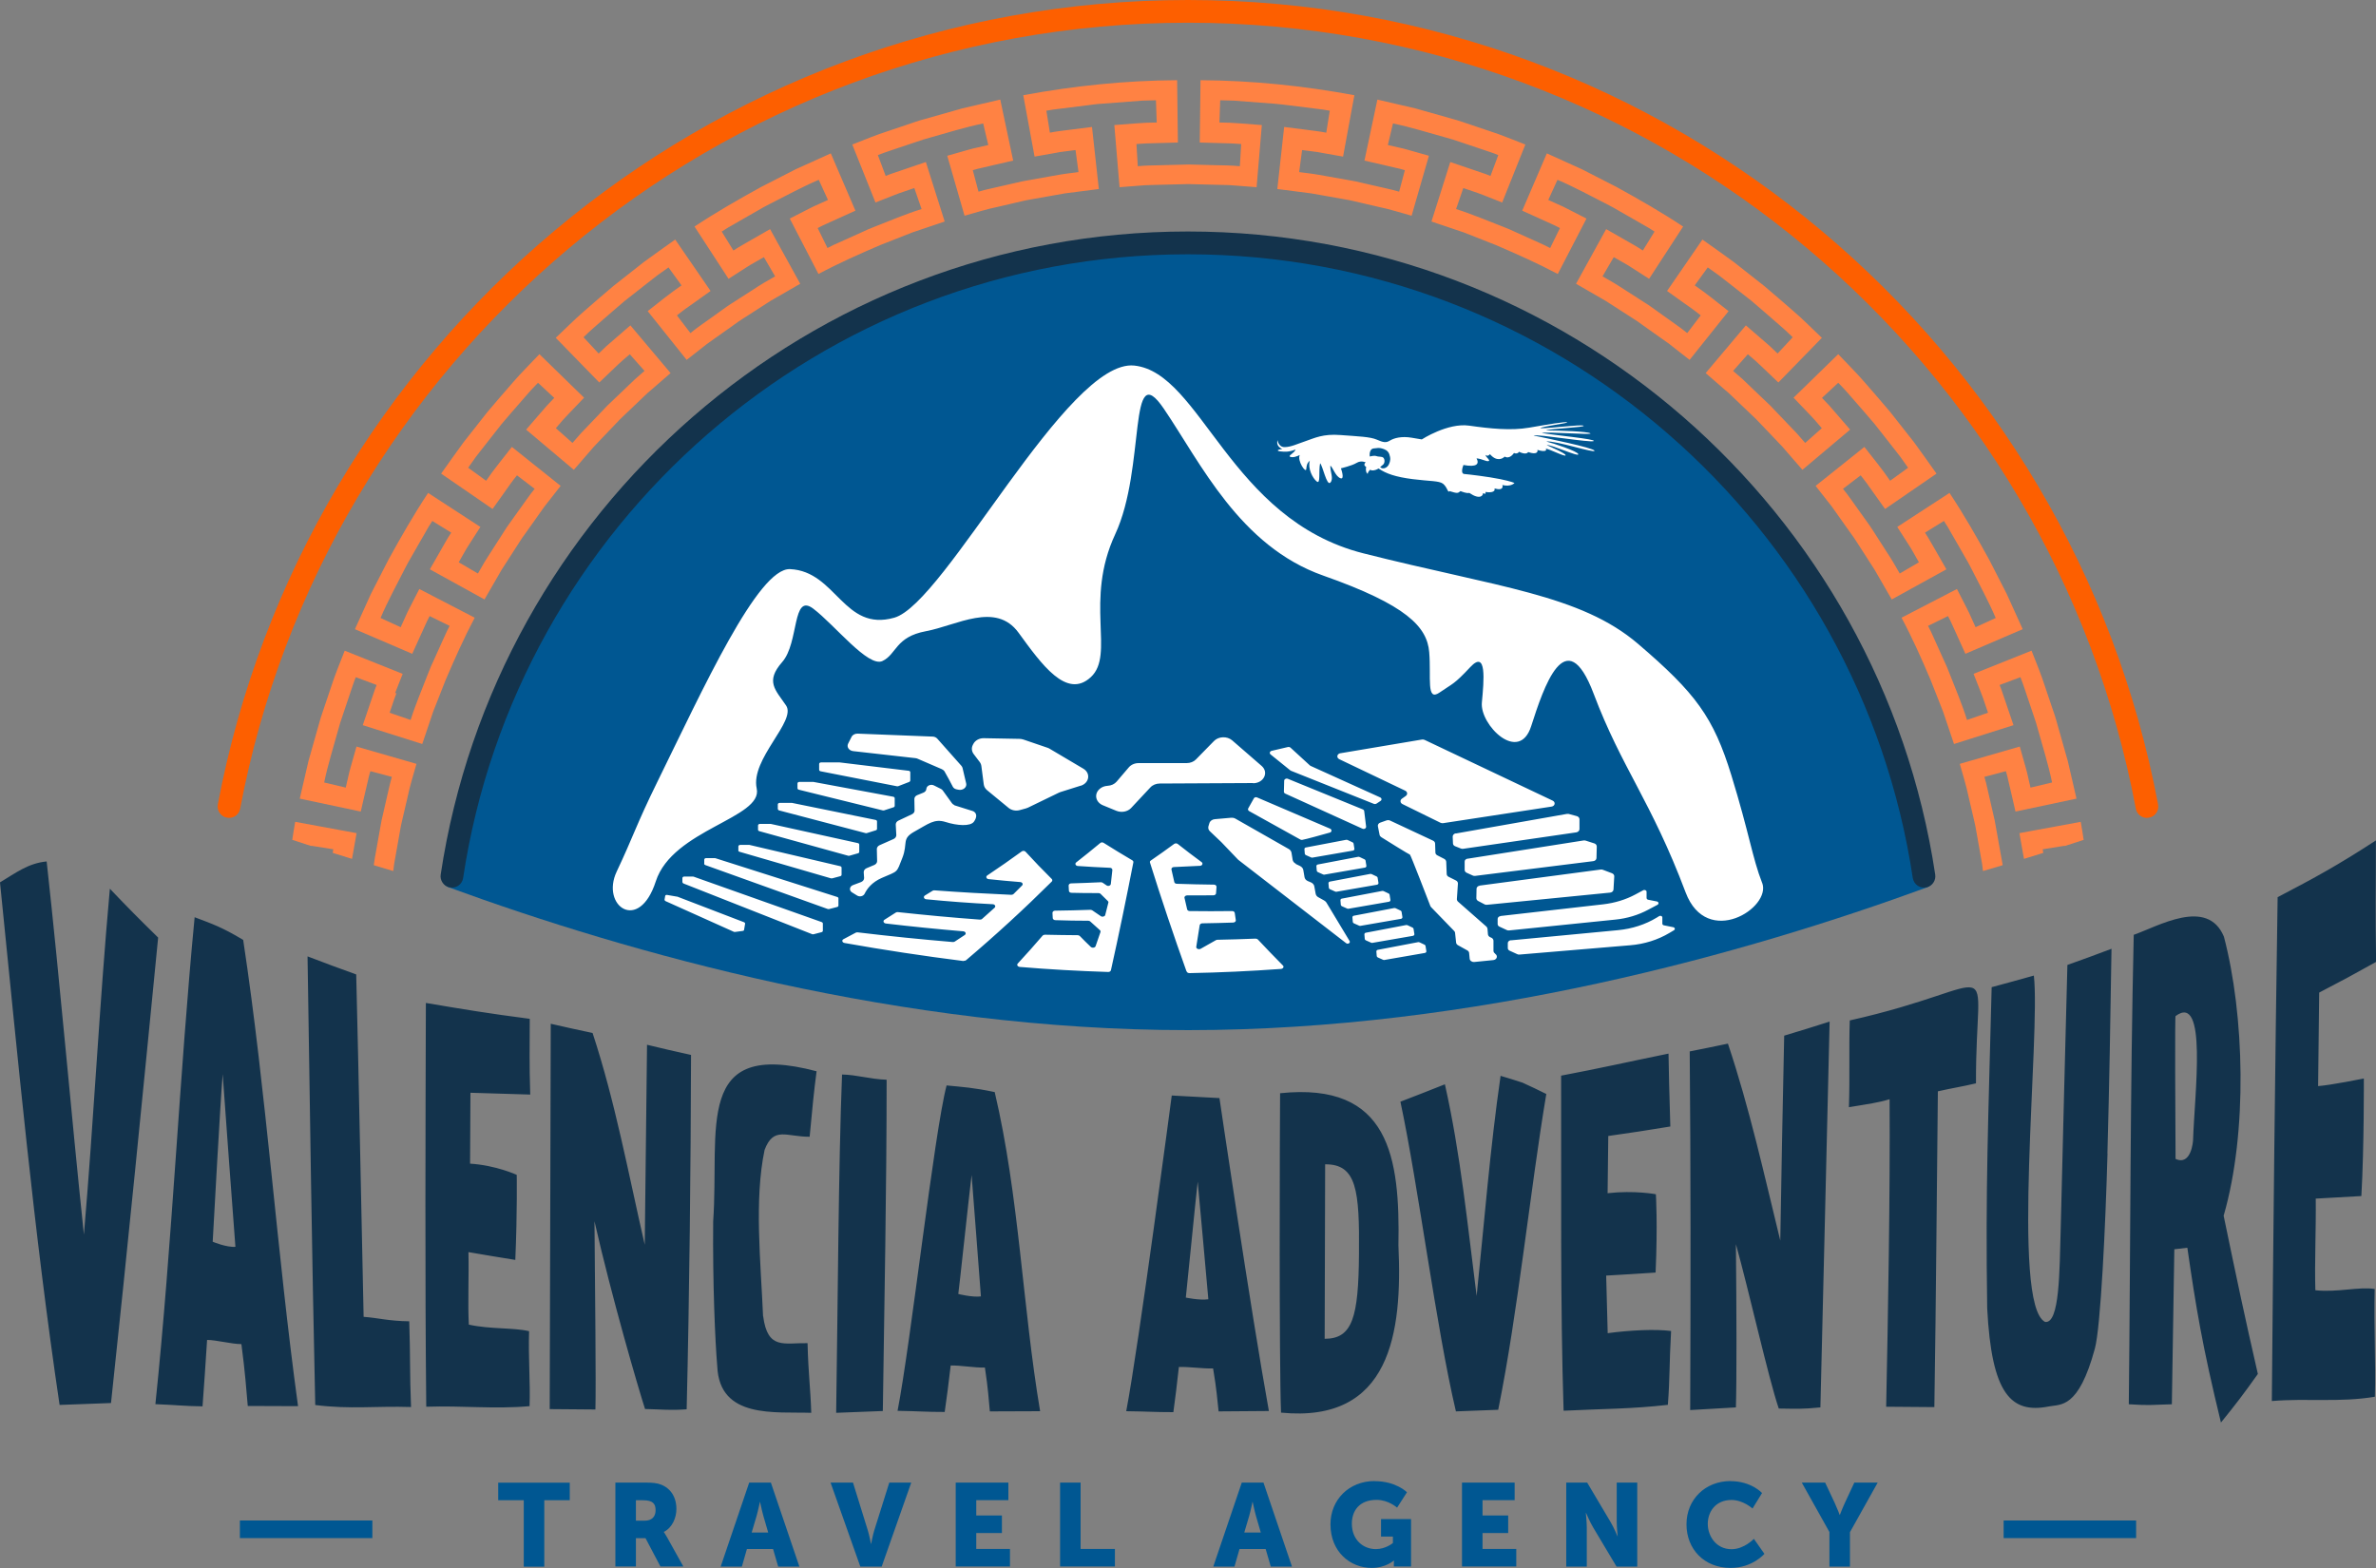 <?xml version="1.0" encoding="UTF-8"?>
<svg id="Capa_2" xmlns="http://www.w3.org/2000/svg" viewBox="0 0 250 165">
  <rect x="0" y="0" width="250" height="165" fill="#808080" stroke="none"/>
  <defs>
    <style>
      .cls-1 {
        fill: #005792;
      }

      .cls-2 {
        fill: #fff;
      }

      .cls-3 {
        fill: #fd5f00;
      }

      .cls-4 {
        fill: #ff8243;
      }

      .cls-5 {
        fill: #13334c;
      }
    </style>
  </defs>
  <g id="Capa_1-2" data-name="Capa_1">
    <g>
      <path class="cls-1" d="M125,108.4c30.22,0,58.82-8.1,77.75-15.02.53-.19.84-.73.76-1.29-5.69-38.27-38.66-67.63-78.52-67.63S52.17,53.82,46.48,92.09c-.08.56.23,1.09.76,1.29,18.94,6.92,47.53,15.02,77.75,15.02Z"/>
      <path class="cls-2" d="M161.35,45.83c.38-.18,6.09.79,6.34.58.25-.21-4.23-.62-5.46-.85.46-.16,5.4.24,5.11.04-.29-.2-3.25-.3-4.65-.31.26-.18,4.17-.32,3.93-.49-.24-.17-3.7.31-4.56.26.26-.22,3.05-.53,2.83-.62s-2.05.23-3.98.56c-1.93.33-4.08.11-6.33-.21s-4.98,1.45-4.98,1.45l-1.07-.18c-1.07-.18-1.85.04-2.28.3-.42.26-.7.2-1.39-.1s-1.95-.34-3.8-.48c-1.86-.15-2.74.32-3.69.64s-1.5.61-2.18.63-.77-.74-.77-.74c-.09.36-.02.7.5.94-.52.05-.65.2-.19.25s.89.08,1.59-.2c-.12.38-.85.66-.56.77.3.11.7-.04,1-.19-.29.6.63,1.93.68,1.5.05-.43.07-.62.38-.91-.24.82.28,1.83.72,2.19s.18-1.09.36-1.91c.27.23.7,2.45,1.08,2.03.38-.42-.04-1.13,0-1.79.29.26.54,1.13,1.05,1.33.51.2.06-1.04.06-1.04,0,0,1.16-.27,1.65-.57.49-.3.96-.05.96-.05,0,0-.12.07-.14.21-.02.15.1.18.19.28-.07.19-.04.61.16.71,0-.16.14-.31.25-.43.1.08.43.15.89-.13.79.54,1.79.89,3.6,1.12s2.75.16,3.18.48c.49.4.5,1.02.69.78.81.25.87.24,1.15,0,.23.08.63.25.93.19,1.13.76,1.45.27,1.44.03.23.05.31.15.26-.13.32.06,1.08.09.95-.37,1.06.3.83-.36.83-.36.89.22,1.27-.21,1.27-.21,0,0-.23-.15-1.49-.41s-3.38-.51-3.78-.54c-.4-.03-.21-.67-.1-.95,1.41.26,1.69-.1,1.38-.7.63.07,1,.35,1.26.29.26-.06-.3-.41-.32-.65.12.12.31.13.47-.08.7.82,1.32.49,1.55.26.54.29.92-.31.98-.38.17.08.41.07.53-.13.54.26.86.21.96.03.95.33,1.04-.06.97-.23.72.23,1.06.11.88-.13.4.04,2.1.92,2.09.7,0-.22-1.53-.84-1.99-1.08.49-.06,3.38,1.29,3.33.97-.05-.31-2.68-1.17-3.37-1.34.9-.13,5.17,1.28,5.07.97s-5.16-1.34-6.41-1.6ZM146.14,48.86c-.17.36-.52.46-.69.42-.17-.05-.23-.13-.23-.13,0,0,.09-.08.31-.26.22-.18.2-.73-.11-.8-.31-.06-.38-.02-.62-.1-.24-.08-.67.05-.67.05-.06-.33.03-.81.39-.85s.6-.09.88,0c.27.08.63.19.78.6.15.42.13.71-.04,1.07ZM86.19,81v-.61c0-.09.09-.16.19-.16h1.95s.02,0,.03,0l7.26.88c.09.01.16.08.16.16v.86c0,.06-.04.12-.11.15l-1.16.45s-.08.02-.12.01l-8.05-1.58c-.09-.02-.15-.08-.15-.16ZM83.91,82.95v-.51c0-.09.09-.16.19-.16h1.44s.03,0,.04,0l8.41,1.56c.09.02.15.08.15.16v.8c0,.07-.05.13-.12.15l-1.01.33s-.08.01-.12,0l-8.84-2.18c-.08-.02-.14-.08-.14-.16ZM81.84,85.13v-.48c0-.09.09-.16.19-.16h1.27s.03,0,.04,0l8.79,1.79c.09.02.15.08.15.16v.78c0,.07-.05.13-.12.15l-.96.3s-.08.01-.12,0l-9.1-2.39c-.08-.02-.13-.08-.13-.15ZM69.92,94.68l.07-.4c.01-.07.09-.12.18-.11l1.05.18s.02,0,.04,0l7.04,2.7c.07.03.11.09.1.15l-.11.65c0,.06-.06.1-.13.11l-.83.11s-.07,0-.1-.01l-7.21-3.24c-.06-.03-.1-.09-.09-.15ZM79.76,87.31v-.45c0-.09.09-.16.19-.16h1.1s.03,0,.05,0l9.17,2.02c.08.02.14.08.14.16v.76c0,.07-.05.13-.13.15l-.91.26s-.08.01-.12,0l-9.36-2.59c-.08-.02-.13-.08-.13-.15ZM77.69,89.49v-.42c0-.09.09-.16.19-.16h.93s.03,0,.05,0l9.55,2.24c.08.02.14.08.14.16v.74c0,.07-.05.13-.13.15l-.86.23s-.08,0-.12,0l-9.63-2.8c-.08-.02-.13-.08-.13-.15ZM74.1,90.88v-.42c0-.09.09-.16.19-.16h.92s.05,0,.07.01l12.82,4.08c.07.02.12.08.12.15v.75c0,.07-.05.13-.13.15l-.85.22s-.09,0-.13,0l-12.9-4.63c-.07-.03-.12-.08-.12-.15ZM71.8,92.83v-.43c0-.09.09-.16.19-.16h.92s.05,0,.07.01l13.48,4.78c.07.03.12.08.12.15v.76c0,.07-.05.13-.13.15l-.84.22s-.1,0-.14,0l-13.55-5.34c-.07-.03-.11-.08-.11-.15ZM89.24,78.25l.36-.71c.11-.22.37-.35.65-.34l7.87.31c.2,0,.39.09.51.23l2.53,2.85c.06.07.1.15.12.23l.38,1.62c.1.41-.35.77-.83.66-.07-.02-.13-.03-.19-.04-.18-.04-.32-.14-.39-.28-.21-.4-.64-1.23-.86-1.59-.06-.11-.17-.19-.29-.25l-2.55-1.1c-.07-.03-.14-.05-.22-.06l-6.56-.74c-.44-.05-.71-.44-.53-.79ZM141.06,79.26l8.56-1.44c.09-.02.19,0,.28.04l13.47,6.39c.33.16.25.58-.13.63l-11.39,1.74c-.1.01-.19,0-.28-.04l-4.01-1.97c-.24-.12-.27-.41-.06-.56l.41-.29c.22-.15.19-.44-.06-.56l-6.93-3.31c-.33-.16-.25-.57.12-.63ZM153.17,87.71l11.68-2.06c.07-.01.14,0,.21,0l.85.23c.17.05.28.18.28.33v1.04c0,.17-.15.31-.34.34l-11.9,1.73c-.08.01-.17,0-.24-.03l-.6-.24c-.14-.05-.23-.17-.23-.3l-.03-.71c0-.17.13-.31.32-.35ZM154.43,90.36l12.2-1.92c.07-.01.15,0,.22.02l.9.29c.16.05.26.18.26.33l-.03,1.21c0,.17-.15.31-.35.33l-12.42,1.55c-.09.01-.17,0-.25-.04l-.64-.29c-.13-.06-.21-.17-.21-.3v-.85c-.02-.17.12-.31.32-.34ZM155.69,93.19l12.74-1.69c.08-.01.16,0,.23.03l.95.36c.15.06.25.19.24.33l-.08,1.39c-.01.17-.16.3-.36.32l-12.95,1.28c-.09,0-.18,0-.26-.05l-.67-.35c-.12-.06-.19-.18-.19-.3l.02-.98c0-.17.15-.31.34-.33ZM185.41,92.89c1.03,2.64-5.81,6.95-8.05,1.02-3.64-9.66-6.72-13.07-9.67-20.89-2.95-7.82-5.29-.61-6.58,3.39-1.28,4-5.41-.13-5.19-2.48s.53-5.6-1.22-3.73c-1.75,1.87-1.82,1.7-3.24,2.68s-.86-1.59-1.08-4.25-2.35-4.96-11.15-8.06c-8.8-3.1-12.91-11.87-16.76-17.54-3.85-5.68-1.86,6.16-5.13,13.19-3.27,7.03,0,12.65-2.56,15.03s-5.2-1.37-7.61-4.67c-2.4-3.3-6.51-.76-9.74-.16s-3.08,2.43-4.58,3.14-5.03-3.81-7.28-5.51-1.47,3.57-3.27,5.62-.71,2.92.41,4.57-3.77,5.63-3.09,8.74-8.85,4.29-10.62,9.77-5.82,2.57-4.11-1.04,2.08-4.97,4.24-9.36c4.84-9.85,10.63-22.61,14-22.46,4.87.22,5.63,6.63,10.97,5.11,5.34-1.51,18.2-27.28,25.25-26.53s10,16.19,24.11,19.76c14.1,3.57,22.82,4.33,28.89,9.52s7.94,7.71,9.83,13.86c1.89,6.15,2.2,8.66,3.23,11.3ZM145.26,84.28l-.42.28c-.08.05-.19.06-.28.03l-8.72-3.48s-.05-.02-.07-.04l-2.08-1.68c-.15-.12-.09-.33.11-.38l1.71-.4c.1-.02.2,0,.27.06l2.04,1.87s.04.03.07.05l7.33,3.32c.17.08.19.27.04.37ZM131.86,82.4l-9.83.05c-.39,0-.75.15-.99.41l-2.02,2.16c-.37.4-1.02.52-1.56.3l-1.41-.58c-.76-.31-.95-1.15-.39-1.68l.02-.02c.22-.21.53-.33.86-.35h0c.38-.02.73-.18.95-.44l1.28-1.5c.24-.28.62-.45,1.03-.45h5.06c.38,0,.74-.14.98-.39l1.9-1.94c.48-.49,1.37-.52,1.9-.07l3.11,2.7c.78.68.22,1.82-.91,1.82ZM100.39,84.73l1.94.61s.08.03.12.05c.33.2.37.59.03,1.07-.38.53-1.78.42-2.98.04s-1.81.2-3.25.99-.68,1.2-1.31,2.8-.39,1.33-2.15,2.09c-1.06.46-1.57,1.16-1.81,1.66-.13.27-.52.37-.79.2l-.55-.34c-.32-.2-.26-.62.11-.76l.85-.32c.2-.08.33-.25.32-.44l-.04-.59c-.01-.18.11-.35.3-.43l.81-.34c.19-.08.3-.24.3-.41l-.03-1.26c0-.17.11-.33.29-.41l1.47-.65c.18-.08.3-.25.29-.42l-.06-1.1c0-.17.1-.33.27-.41l1.44-.68c.17-.08.28-.23.27-.4l-.02-1.2c0-.18.12-.34.31-.41l.64-.26c.18-.07.3-.22.31-.39h0c.02-.34.46-.54.8-.37l.74.37c.07.04.13.09.18.15l.98,1.36c.06.08.15.15.26.18ZM145.53,101l-.56-.25c-.06-.03-.1-.08-.11-.14l-.04-.49c0-.08.06-.16.15-.17l4.25-.81s.1,0,.14.02l.53.25c.05.03.09.07.1.12l.09.56c.01.09-.05.17-.16.19l-4.27.74s-.09,0-.13-.02ZM144.27,99.2l-.56-.25c-.06-.03-.1-.08-.11-.14l-.04-.49c0-.08.06-.16.15-.17l4.25-.81s.1,0,.14.02l.53.25c.05.03.09.07.1.12l.09.56c.01.09-.05.17-.16.19l-4.27.74s-.09,0-.13-.02ZM143.01,97.41l-.56-.25c-.06-.03-.1-.08-.11-.14l-.04-.49c0-.08.06-.16.15-.17l4.25-.81s.1,0,.14.02l.53.25c.05.03.09.07.1.12l.09.56c.01.09-.05.17-.16.19l-4.27.74s-.09,0-.13-.02ZM141.75,95.61l-.56-.25c-.06-.03-.1-.08-.11-.14l-.04-.49c0-.08.06-.16.15-.17l4.25-.81s.1,0,.14.02l.53.25c.05.03.09.07.1.12l.09.56c.01.09-.05.17-.16.19l-4.27.74s-.09,0-.13-.02ZM140.49,93.82l-.56-.25c-.06-.03-.1-.08-.11-.14l-.04-.49c0-.08.06-.16.15-.17l4.25-.81s.1,0,.14.02l.53.25c.05.03.09.07.1.12l.09.56c.01.09-.05.17-.16.19l-4.27.74s-.09,0-.13-.02ZM139.22,92.02l-.56-.25c-.06-.03-.1-.08-.11-.14l-.04-.49c0-.08.06-.16.15-.17l4.25-.81s.1,0,.14.02l.53.25c.05.03.09.07.1.12l.09.56c.01.09-.05.17-.16.19l-4.27.74s-.09,0-.13-.02ZM137.96,90.23l-.56-.25c-.06-.03-.1-.08-.11-.14l-.04-.49c0-.08.06-.16.15-.17l4.25-.81s.1,0,.14.02l.53.25c.05.03.09.07.1.12l.09.56c.01.09-.05.17-.16.19l-4.27.74s-.09,0-.13-.02ZM136.33,90.91l.46.22c.18.09.31.24.34.41l.13.76c.03.18.16.34.36.42l.31.13c.19.08.33.24.36.42l.14.77c.03.16.13.3.29.38l.61.34c.1.05.17.13.23.21l2.44,4.05c.12.19-.17.38-.36.23l-11.31-8.74s-.05-.04-.07-.06l-1.75-1.83-1.21-1.15c-.15-.14-.2-.33-.15-.52l.1-.33c.07-.23.3-.4.58-.42l1.71-.15c.16-.01.31.02.44.09l5.62,3.2c.16.09.26.23.29.39l.12.74c.03.18.15.33.34.42ZM143.54,85.35l.2,1.63c.02.18-.2.31-.39.22l-8.12-3.69c-.09-.04-.14-.12-.14-.2l.03-1.16c0-.16.21-.27.38-.2l7.89,3.22c.08.03.14.1.15.18ZM136.83,88.35l-5.4-3c-.11-.06-.15-.19-.09-.29l.59-1.05c.06-.11.2-.15.33-.1l7.69,3.29c.21.09.19.35-.02.41-.88.25-2.47.69-2.91.77-.06.01-.13,0-.18-.03ZM113.73,82.67l-2.16.68c-.06.02-.12.04-.17.07l-3.24,1.57c-.07.03-.14.06-.22.08l-.65.18c-.41.11-.85.02-1.16-.23l-2.26-1.86c-.2-.16-.33-.38-.36-.62l-.25-1.92c-.02-.16-.08-.31-.18-.44l-.63-.83c-.21-.28-.25-.63-.1-.94l.05-.1c.19-.39.63-.64,1.11-.63l3.76.07c.14,0,.28.03.41.07l2.55.87c.08.03.16.06.23.11l3.53,2.09c.79.47.63,1.5-.26,1.79ZM157.89,96.39l10.81-1.23c1.2-.14,2.36-.49,3.38-1.04l.82-.44c.15-.08.35.01.35.16v.65c0,.09.07.17.17.19l.91.18c.2.04.24.26.07.35l-.96.51c-1.06.57-2.25.93-3.49,1.05l-11.17,1.14c-.07,0-.15,0-.21-.03l-.8-.37c-.12-.05-.19-.16-.19-.27v-.54c0-.15.13-.28.31-.3ZM158.99,98.95l11.26-1.07c1.47-.14,2.87-.59,4.07-1.32l.26-.16c.14-.08.33,0,.33.14v.66c0,.08.07.15.16.17l.99.2c.18.04.22.23.07.32l-.47.28c-1.22.73-2.65,1.18-4.14,1.3l-11.66.98c-.07,0-.14,0-.21-.04l-.81-.37c-.12-.05-.19-.16-.19-.27v-.53c0-.15.14-.28.32-.3ZM157.3,100.36h0c.34.19.22.63-.18.67l-2,.2c-.24.02-.46-.13-.48-.33l-.06-.62c-.01-.11-.08-.21-.19-.27l-.99-.55c-.11-.06-.18-.16-.19-.27l-.11-1.03c0-.07-.04-.14-.1-.2l-2.42-2.5s-.06-.07-.08-.12c-.24-.62-2.08-5.41-2.15-5.41-.07,0-2.42-1.46-3.02-1.84-.09-.06-.15-.14-.17-.23l-.18-.91c-.03-.17.07-.33.26-.39l.65-.23c.12-.04.26-.04.38.02l4.51,2.11c.13.06.22.18.22.31l.03.94c0,.12.08.24.21.3l.72.37c.12.06.2.18.21.3l.05,1.29c0,.12.08.24.21.3l.76.38c.14.07.22.2.21.33l-.11,1.63c0,.1.04.2.12.27l2.98,2.62c.07.06.11.14.12.23l.05.59c.01.12.1.24.23.3l.12.05c.14.06.23.19.23.32v1.06c0,.12.07.24.2.31ZM101.38,101.13c-4.2-.53-8.36-1.16-12.52-1.9-.25-.05-.32-.29-.11-.4.51-.27.77-.4,1.28-.68.06-.03.14-.05.21-.04,3.33.4,6.66.74,10.01,1.02.08,0,.15-.01.21-.05.42-.27.63-.41,1.05-.69.19-.13.09-.37-.17-.39-2.72-.23-5.42-.5-8.13-.82-.25-.03-.34-.28-.14-.4.48-.3.71-.45,1.18-.75.06-.04.14-.06.22-.05,2.88.31,5.74.58,8.63.79.09,0,.18-.02.23-.07.53-.47.79-.7,1.32-1.18.15-.14.04-.36-.2-.37-2.33-.12-4.67-.29-6.99-.52-.25-.02-.34-.28-.14-.4.32-.2.49-.3.81-.5.06-.03.13-.05.2-.04,2.69.2,5.37.35,8.08.47.09,0,.17-.03.23-.08.36-.36.54-.54.9-.9.14-.14.03-.34-.19-.36-1.33-.11-2-.17-3.33-.31-.24-.02-.33-.27-.14-.39,1.48-1,2.21-1.5,3.63-2.53.12-.08.29-.07.39.03,1.07,1.16,1.62,1.73,2.76,2.87.08.08.08.2,0,.28-2.88,2.86-5.87,5.61-9.01,8.27-.06.05-.16.08-.26.07ZM116.12,88.69c1.19.75,1.79,1.11,3.02,1.84.08.05.13.13.11.22-.74,3.79-1.52,7.58-2.36,11.35-.03.11-.15.19-.3.18-3.1-.1-6.2-.27-9.29-.53-.22-.02-.34-.21-.22-.35,1.07-1.17,1.6-1.75,2.62-2.94.05-.06.15-.1.25-.1,1.37.03,2.06.04,3.44.05.09,0,.17.03.23.09.45.46.68.69,1.15,1.14.15.14.45.1.51-.08.21-.59.31-.89.51-1.48.02-.07,0-.15-.06-.2-.41-.36-.61-.54-1.01-.91-.05-.05-.13-.08-.21-.08-1.38,0-2.07-.02-3.46-.06-.15,0-.27-.1-.28-.21-.01-.23-.02-.34-.03-.56,0-.12.12-.23.27-.23,1.49-.02,2.23-.04,3.71-.09.07,0,.14.02.2.05.36.25.54.37.91.62.16.11.42.04.46-.12.13-.52.2-.78.33-1.3.02-.07,0-.13-.06-.18-.3-.3-.46-.45-.76-.75-.05-.05-.13-.08-.22-.08-1.14,0-1.71,0-2.84-.03-.15,0-.27-.1-.27-.21-.01-.22-.02-.33-.03-.55,0-.12.11-.23.26-.23,1.25-.04,1.88-.06,3.13-.12.07,0,.14.02.19.05.16.11.24.17.41.28.17.12.43.03.45-.15.07-.58.1-.87.16-1.46.01-.13-.1-.24-.25-.24-1.36-.06-2.04-.1-3.39-.19-.23-.02-.33-.25-.16-.38,1.03-.81,1.54-1.22,2.53-2.04.09-.08.24-.09.34-.02ZM124.84,102.21c-1.36-3.8-2.64-7.61-3.84-11.44-.03-.08,0-.17.09-.22,1-.69,1.49-1.04,2.46-1.75.1-.07.26-.07.36,0,.99.78,1.49,1.16,2.52,1.92.18.13.08.37-.16.39-1.11.06-1.66.08-2.76.13-.16,0-.28.13-.25.26.12.53.18.79.3,1.32.02.1.13.18.26.18,1.56.05,2.34.07,3.91.09.16,0,.28.11.27.24-.02.27-.03.4-.05.67,0,.12-.13.21-.27.21-1.11.01-1.66.02-2.77.01-.17,0-.31.13-.28.26.11.48.16.73.28,1.21.02.1.14.18.27.18,1.78.02,2.68.02,4.46,0,.14,0,.27.08.28.2.04.3.07.45.11.76.02.13-.11.24-.27.25-1.3.04-1.95.06-3.25.08-.14,0-.26.09-.28.2-.14.91-.21,1.36-.36,2.27-.03.19.25.32.46.21.65-.36.97-.54,1.61-.91.05-.03.11-.04.17-.04,1.59-.03,2.39-.06,3.99-.12.1,0,.19.03.25.09,1.04,1.1,1.56,1.65,2.64,2.74.14.14.02.34-.22.36-3.2.23-6.4.38-9.61.44-.14,0-.26-.06-.29-.16Z"/>
      <path class="cls-5" d="M125,26.76c38.62,0,70.69,28.54,76.26,65.63.11.7.8,1.16,1.48.97,0,0,.02,0,.02,0,.58-.16.95-.73.86-1.33-5.75-38.24-38.81-67.67-78.63-67.67S52.12,53.79,46.37,92.03c-.09.59.28,1.17.86,1.33,0,0,.02,0,.02,0,.69.19,1.38-.27,1.48-.97,5.57-37.09,37.64-65.63,76.26-65.63Z"/>
      <path class="cls-3" d="M23.73,86c.68.24,1.41-.19,1.54-.9C34.12,38.09,75.45,2.39,125,2.39s90.89,35.69,99.73,82.71c.13.71.86,1.14,1.54.9,0,0,.02,0,.02,0,.56-.19.89-.77.78-1.35C218.02,36.53,175.71,0,125,0S31.98,36.53,22.92,84.65c-.11.58.23,1.15.78,1.35,0,0,.02,0,.02,0Z"/>
      <path class="cls-4" d="M218.93,86.47c.12.63.21,1.27.31,1.91-.66.22-1.33.43-2,.65v-.03s-2.31.37-2.31.37c.03.12.04.25.06.38-.67.21-1.35.42-2.03.63v-.02s-.1-.54-.1-.54l-.38-2.15,6.46-1.19ZM41.57,72.94l.8-2.03-6.1-2.44c-.49,1.27-1.02,2.52-1.43,3.81l-.65,1.93c-.21.64-.45,1.28-.62,1.94l-1.11,3.92-.92,3.97,6.42,1.36.49-2.13.25-1.06.12-.53.15-.53,2.26.6c-.13.43-.23.87-.33,1.3l-.3,1.31-.3,1.31-.15.65c-.05.22-.08.44-.12.66l-.47,2.64c-.07.44-.17.88-.22,1.32v.11c.66.2,1.35.41,2.04.61l.09-.73.63-3.55c.09-.59.25-1.17.38-1.76l.41-1.76c.24-1.18.61-2.32.93-3.48l-6.31-1.82-.61,2.15c-.11.36-.19.72-.27,1.08l-.25,1.09-2.27-.54c.39-1.89.98-3.73,1.49-5.59l.2-.7.23-.69.46-1.37.46-1.37c.16-.46.3-.92.49-1.36l2.19.82c-.07.17-.14.35-.2.52l-.18.53-.36,1.06-.72,2.12,6.26,1.98,1.15-3.41,1.32-3.35c.95-2.21,1.92-4.4,3.05-6.53l-5.83-3.02-1.02,1.99c-.18.33-.33.67-.48,1.01l-.46,1.02-2.12-.97c.76-1.78,1.69-3.47,2.56-5.19.21-.43.46-.85.7-1.27l.72-1.26.72-1.25.36-.63.39-.61,1.99,1.23c-.42.62-.77,1.28-1.14,1.92l-1.11,1.94,5.75,3.17,1.8-3.12,1.95-3.03c.16-.26.33-.5.51-.74l.52-.73,1.04-1.47c.18-.24.34-.49.52-.73l.56-.71,1.11-1.42-5.13-4.1c-.91,1.18-1.87,2.32-2.71,3.56l-1.89-1.37.84-1.18.89-1.14,1.79-2.28c.62-.74,1.26-1.46,1.89-2.19l.95-1.09c.31-.37.66-.7.99-1.06l1.71,1.59-.77.81-.73.84-1.46,1.69,5.02,4.23,1.18-1.36.59-.68.29-.34.31-.33,2.49-2.61,2.61-2.49.33-.31.34-.29.68-.59,1.36-1.18-4.23-5.02-1.69,1.46-.84.73-.81.77-1.59-1.71c.35-.33.69-.68,1.06-.99l1.09-.95c.73-.63,1.45-1.27,2.19-1.89l2.28-1.79,1.14-.89,1.18-.84,1.37,1.89c-1.23.84-2.38,1.79-3.56,2.71l4.1,5.13,1.42-1.11.71-.56c.24-.18.49-.35.73-.52l1.47-1.04.73-.52c.24-.18.49-.35.74-.51l3.03-1.95,3.12-1.8-3.17-5.75-1.94,1.11c-.64.38-1.3.73-1.92,1.14l-1.23-1.99.61-.39.63-.36,1.25-.72,1.26-.72c.42-.24.83-.49,1.27-.7,1.72-.87,3.42-1.8,5.19-2.56l.97,2.12-1.02.46c-.34.15-.68.3-1.01.48l-1.99,1.02,3.02,5.83c2.12-1.13,4.32-2.11,6.52-3.05l3.35-1.32,3.41-1.15-1.98-6.26-2.12.72-1.06.36-.53.18c-.18.06-.35.14-.52.2l-.82-2.19c.45-.19.91-.33,1.36-.49l1.37-.46,1.37-.46.69-.23.7-.2c1.86-.52,3.7-1.1,5.59-1.49l.54,2.27-1.09.25c-.36.08-.73.16-1.08.27l-2.15.61,1.82,6.31c1.16-.32,2.3-.69,3.48-.93l1.76-.41c.59-.13,1.17-.29,1.76-.38l3.55-.63,3.58-.46-.72-6.53-2.22.28c-.74.1-1.48.17-2.21.32l-.37-2.31.71-.12.72-.09,1.44-.18,1.44-.18c.48-.05.96-.14,1.44-.16l2.89-.22,1.44-.11,1.45-.04.08,2.34c-1.49,0-2.98.17-4.46.27l.55,6.54,1.8-.14.9-.07c.3-.02.6-.02.9-.03l3.61-.09,3.61.09c.3.01.6,0,.9.03l.9.07,1.8.14.55-6.54c-1.49-.1-2.97-.27-4.46-.27l.08-2.34,1.45.04,1.44.11,2.89.22c.48.03.96.11,1.44.16l1.44.18,1.44.18.72.09.71.12-.37,2.31c-.73-.15-1.47-.21-2.21-.32l-2.22-.28-.72,6.53,3.58.46,3.55.63c.59.09,1.17.25,1.76.38l1.76.41c1.18.24,2.32.61,3.48.93l1.82-6.31-2.15-.61c-.36-.11-.72-.19-1.08-.27l-1.09-.25.54-2.27c1.89.39,3.73.98,5.59,1.49l.7.2.69.23,1.37.46,1.37.46c.46.16.92.3,1.36.49l-.82,2.19c-.17-.07-.35-.14-.52-.2l-.53-.18-1.06-.36-2.12-.72-1.98,6.26,3.41,1.15,3.35,1.32c2.21.95,4.4,1.92,6.53,3.05l3.02-5.83-1.99-1.02c-.33-.18-.67-.33-1.01-.48l-1.02-.46.97-2.12c1.78.76,3.47,1.69,5.19,2.56.43.21.85.46,1.27.7l1.26.72,1.25.72.63.36.61.39-1.23,1.99c-.62-.42-1.28-.77-1.92-1.14l-1.94-1.11-3.17,5.75,3.12,1.8,3.03,1.95c.26.16.5.33.74.51l.73.52,1.47,1.04c.24.18.49.34.73.52l.71.56,1.42,1.11,4.1-5.13c-1.18-.91-2.32-1.87-3.56-2.71l1.37-1.89,1.18.84,1.14.89,2.28,1.79c.74.62,1.46,1.26,2.19,1.89l1.09.95c.37.31.7.66,1.06.99l-1.59,1.71-.81-.77-.84-.73-1.69-1.46-4.23,5.02,1.36,1.18.68.59.34.29.33.31,2.61,2.49,2.49,2.61.31.33.29.34.59.68,1.18,1.36,5.02-4.23-1.46-1.69-.73-.84-.77-.81,1.71-1.59c.33.35.68.69.99,1.06l.95,1.09c.63.73,1.27,1.45,1.89,2.19l1.79,2.28.89,1.14.84,1.18-1.89,1.37c-.84-1.23-1.79-2.38-2.71-3.56l-5.13,4.1,1.11,1.42.56.71c.18.24.35.49.52.73l1.04,1.47.52.73c.18.24.35.49.51.74l1.95,3.03,1.8,3.12,5.75-3.17-1.11-1.94c-.38-.64-.73-1.3-1.14-1.92l1.99-1.23.39.61.36.63.72,1.25.72,1.26c.24.42.49.83.7,1.27.87,1.72,1.8,3.42,2.56,5.19l-2.12.97-.46-1.02c-.15-.34-.3-.68-.48-1.01l-1.02-1.99-5.83,3.02c1.13,2.12,2.11,4.32,3.05,6.53l1.32,3.35,1.15,3.41,6.26-1.98-.72-2.12-.36-1.06-.18-.53c-.06-.18-.14-.35-.2-.52l2.19-.82c.19.45.33.91.49,1.36l.46,1.37.46,1.37.23.69.2.7c.52,1.86,1.1,3.7,1.49,5.59l-2.27.54-.25-1.09c-.08-.36-.16-.73-.27-1.08l-.61-2.15-6.31,1.82c.32,1.16.69,2.3.93,3.48l.41,1.76c.13.59.29,1.17.38,1.76l.63,3.55.09.73c.69-.2,1.38-.41,2.06-.61v-.11c-.07-.44-.17-.88-.24-1.32l-.47-2.64c-.04-.22-.07-.44-.12-.66l-.15-.65-.3-1.31-.3-1.31c-.1-.44-.19-.87-.33-1.3l2.26-.6.15.53.12.53.25,1.06.49,2.13,6.42-1.36-.92-3.97-1.11-3.92c-.17-.66-.4-1.3-.62-1.94l-.65-1.93c-.41-1.3-.94-2.55-1.43-3.81l-6.1,2.44.8,2.03c.14.34.25.68.37,1.03l.35,1.03-2.21.76c-.53-1.71-1.24-3.35-1.89-5.02-.08-.21-.16-.42-.25-.62l-.28-.61-.55-1.22-.55-1.22c-.18-.41-.36-.82-.58-1.21l2.1-1.03.25.49.23.5.45.99.9,1.99,6.03-2.59-1.68-3.71-1.86-3.63c-1.31-2.38-2.66-4.74-4.16-7l-5.5,3.58,1.18,1.84.29.46.27.47.54.95-2.02,1.18-.67-1.16c-.22-.39-.48-.76-.72-1.14l-1.45-2.26c-.23-.38-.51-.74-.76-1.1l-.78-1.09c-.52-.72-1.02-1.47-1.59-2.16l1.86-1.42c.22.29.46.57.67.87l.63.89,1.27,1.78,5.41-3.72c-.79-1.1-1.56-2.22-2.37-3.31l-2.52-3.2c-.87-1.04-1.77-2.06-2.66-3.09-.44-.52-.91-1-1.38-1.5l-1.41-1.47-4.7,4.58,1.51,1.58c.25.27.51.52.75.8l.71.83-1.75,1.55c-.3-.34-.58-.68-.88-1.01l-.93-.97-1.85-1.94-1.94-1.85-.97-.93c-.33-.3-.67-.59-1.01-.88l1.55-1.75.83.71c.27.24.53.5.8.75l1.58,1.51,4.58-4.7-1.47-1.41c-.49-.47-.98-.94-1.5-1.38-1.03-.89-2.05-1.79-3.09-2.66l-3.2-2.52c-1.09-.81-2.21-1.58-3.31-2.37l-3.72,5.41,1.78,1.27.89.63c.3.21.58.44.87.67l-1.42,1.86c-.69-.57-1.44-1.06-2.16-1.59l-1.09-.78c-.37-.25-.72-.53-1.1-.76l-2.26-1.45c-.38-.24-.75-.49-1.14-.72l-1.16-.67,1.18-2.02.95.54.47.27.46.29,1.84,1.18,3.58-5.5c-2.26-1.5-4.62-2.85-7-4.16l-3.63-1.86-3.71-1.68-2.59,6.03,1.99.9.99.45.5.23.49.25-1.03,2.1c-.39-.21-.8-.39-1.21-.58l-1.22-.55-1.22-.55-.61-.28c-.21-.09-.42-.17-.62-.25-1.67-.64-3.31-1.35-5.02-1.89l.76-2.21,1.03.35c.34.12.69.23,1.03.37l2.03.8,2.44-6.1c-1.27-.49-2.52-1.02-3.81-1.43l-1.93-.65c-.64-.21-1.28-.45-1.94-.62l-3.92-1.11-3.97-.92-1.36,6.42,2.13.49,1.06.25.53.12.53.15-.6,2.26c-.43-.13-.87-.23-1.3-.33l-1.31-.3-1.31-.3-.65-.15c-.22-.05-.44-.08-.66-.12l-2.64-.47c-.44-.07-.88-.17-1.32-.22l-1.33-.17.31-2.32,1.08.14.54.07.54.1,2.15.38,1.19-6.46c-5.34-.99-10.77-1.55-16.19-1.58l-.08,6.56,2.18.06,1.09.03c.36.01.73.05,1.09.07l-.14,2.33c-.89-.09-1.79-.09-2.68-.11l-2.69-.07-2.69.07c-.89.03-1.79.02-2.68.11l-.14-2.33c.36-.02.73-.06,1.09-.07l1.09-.03,2.18-.06-.08-6.56c-5.43.03-10.85.59-16.19,1.58l1.19,6.46,2.15-.38.54-.1.54-.07,1.08-.14.31,2.32-1.33.17c-.44.05-.88.15-1.32.22l-2.64.47c-.22.04-.44.07-.66.12l-.65.15-1.31.3-1.31.3c-.44.1-.87.19-1.3.33l-.6-2.26.53-.15.53-.12,1.06-.25,2.13-.49-1.36-6.42-3.97.92-3.92,1.11c-.66.17-1.3.4-1.94.62l-1.93.65c-1.3.41-2.55.94-3.81,1.43l2.44,6.1,2.03-.8c.34-.14.68-.25,1.03-.37l1.03-.35.76,2.21c-1.71.53-3.35,1.24-5.02,1.89-.21.08-.42.16-.62.25l-.61.28-1.22.55-1.22.55c-.41.18-.82.36-1.21.58l-1.03-2.1.49-.25.5-.23.99-.45,1.99-.9-2.59-6.03-3.71,1.68-3.63,1.86c-2.38,1.31-4.74,2.66-7,4.16l3.58,5.5,1.84-1.18.46-.29.47-.27.95-.54,1.18,2.02-1.16.67c-.39.22-.76.48-1.14.72l-2.26,1.45c-.38.23-.74.51-1.1.76l-1.09.78c-.72.52-1.47,1.02-2.16,1.59l-1.42-1.86c.29-.22.57-.46.87-.67l.89-.63,1.78-1.27-3.72-5.41c-1.1.79-2.22,1.56-3.31,2.37l-3.2,2.52c-1.04.87-2.06,1.77-3.09,2.66-.52.44-1,.91-1.5,1.38l-1.47,1.41,4.58,4.7,1.58-1.51c.27-.25.52-.51.8-.75l.83-.71,1.55,1.75c-.34.3-.68.58-1.01.88l-.97.93-1.94,1.85-1.85,1.94-.93.97c-.3.33-.59.67-.88,1.01l-1.75-1.55.71-.83c.24-.27.5-.53.75-.8l1.51-1.58-4.7-4.58-1.41,1.47c-.47.49-.94.98-1.38,1.5-.89,1.03-1.79,2.05-2.66,3.09l-2.52,3.2c-.81,1.09-1.58,2.21-2.37,3.31l5.41,3.72,1.27-1.78.63-.89c.21-.3.44-.58.67-.87l1.86,1.42c-.57.69-1.06,1.44-1.59,2.16l-.78,1.09c-.25.37-.53.72-.76,1.1l-1.45,2.26c-.24.38-.49.75-.72,1.14l-.67,1.16-2.02-1.18.54-.95.27-.47.29-.46,1.18-1.84-5.5-3.58c-1.5,2.26-2.85,4.62-4.16,7l-1.86,3.63-1.68,3.71,6.03,2.59.9-1.99.45-.99.23-.5.25-.49,2.1,1.03c-.21.39-.39.8-.58,1.21l-.55,1.22-.55,1.22-.28.61c-.09.21-.17.42-.25.62-.64,1.67-1.35,3.31-1.89,5.02l-2.21-.76.35-1.03c.12-.34.23-.69.37-1.03ZM30.76,88.38c.66.22,1.33.43,2,.65v-.03s2.31.37,2.31.37c-.03.12-.04.25-.06.38.67.21,1.35.42,2.03.63v-.02s.1-.54.1-.54l.38-2.15-6.46-1.19c-.12.63-.21,1.27-.31,1.91Z"/>
      <path class="cls-1" d="M55.1,157.87h-2.68v-1.85h7.53v1.85h-2.68v6.99h-2.16v-6.99ZM64.74,156.01h3.08c.9,0,1.34.06,1.72.21,1,.38,1.63,1.29,1.63,2.57,0,.94-.44,1.97-1.32,2.41v.02s.12.16.33.53l1.72,3.09h-2.41l-1.57-2.98h-1.01v2.98h-2.16v-8.84ZM67.85,160.02c.69,0,1.13-.38,1.13-1.09,0-.67-.25-1.06-1.34-1.06h-.73v2.15h.94ZM81.35,163h-2.76l-.53,1.85h-2.23l3-8.84h2.28l3,8.84h-2.23l-.54-1.85ZM79.96,158.03s-.2.96-.36,1.52l-.51,1.72h1.74l-.5-1.72c-.16-.56-.36-1.52-.36-1.52h-.02ZM87.4,156.01h2.35l1.56,5.03c.17.56.33,1.42.33,1.42h.02s.16-.87.33-1.42l1.58-5.03h2.31l-3.11,8.84h-2.25l-3.13-8.84ZM100.56,156.01h5.54v1.85h-3.38v1.61h2.7v1.85h-2.7v1.67h3.55v1.85h-5.71v-8.84ZM111.54,156.01h2.16v6.98h3.61v1.85h-5.77v-8.84ZM133.18,163h-2.76l-.53,1.85h-2.23l3-8.84h2.28l3,8.84h-2.23l-.54-1.85ZM131.79,158.03s-.2.96-.36,1.52l-.51,1.72h1.74l-.5-1.72c-.16-.56-.36-1.52-.36-1.52h-.02ZM144.64,155.86c2.26,0,3.4,1.17,3.4,1.17l-1.04,1.62s-.9-.82-2.15-.82c-1.86,0-2.61,1.19-2.61,2.5,0,1.68,1.16,2.68,2.53,2.68,1.04,0,1.79-.64,1.79-.64v-.68h-1.25v-1.84h3.16v4.99h-1.81v-.25c0-.19.01-.37.01-.37h-.02s-.85.77-2.32.77c-2.26,0-4.34-1.69-4.34-4.59,0-2.57,1.94-4.55,4.64-4.55ZM153.83,156.01h5.54v1.85h-3.38v1.61h2.7v1.85h-2.7v1.67h3.55v1.85h-5.71v-8.84ZM164.81,156.01h2.19l2.45,4.13c.35.58.74,1.51.74,1.51h.02s-.1-.95-.1-1.51v-4.13h2.16v8.84h-2.18l-2.46-4.12c-.35-.58-.74-1.51-.74-1.51h-.03s.1.95.1,1.51v4.12h-2.16v-8.84ZM182.09,155.86c2.19,0,3.31,1.25,3.31,1.25l-1,1.63s-.99-.9-2.21-.9c-1.69,0-2.5,1.25-2.5,2.52s.87,2.66,2.5,2.66c1.34,0,2.35-1.09,2.35-1.09l1.11,1.58s-1.25,1.48-3.56,1.48c-2.77,0-4.64-1.97-4.64-4.59s1.98-4.55,4.64-4.55ZM192.5,161.23l-2.92-5.22h2.46l1,2.13c.28.61.53,1.27.53,1.27h.02s.25-.67.53-1.27l.99-2.13h2.46l-2.92,5.22v3.62h-2.16v-3.62ZM39.18,160h-13.94v1.85h13.94v-1.85ZM224.76,160h-13.94v1.85h13.94v-1.85Z"/>
      <path class="cls-5" d="M16.64,98.66c-1.6,16.33-3.21,32.66-4.96,48.98-2.16.08-3.25.12-5.41.2-2.71-18.24-4.41-36.64-6.27-54.99,1.68-1.01,2.99-2.02,4.91-2.2,1.44,13.08,2.54,26.18,3.92,39.27,1.04-12.12,1.63-24.28,2.73-36.4,2.02,2.12,3.04,3.14,5.08,5.14ZM25.59,98.92c2.45,16.23,3.54,32.82,5.77,49.05-2.12,0-3.17-.01-5.29-.02-.18-1.96-.25-3.32-.67-6.51-1.04,0-2.65-.44-3.61-.44-.19,2.97-.29,4.39-.48,6.99-2.06-.03-2.59-.14-4.96-.23,1.77-16.98,2.53-34.62,4.13-51.24,1.82.69,2.88,1.04,5.11,2.39ZM24.77,131.2c-.54-7.01-.8-10.83-1.34-18.17-.25,3-.96,15.97-1.05,17.63-.05,0,1.5.63,2.39.54ZM32.36,100.64c2.04.78,3.07,1.16,5.12,1.9.3,12.01.51,24.02.78,36.03,1.46.1,2.68.45,4.8.47.13,3.91.04,5.43.19,9.02-3.78-.12-6.32.26-10.08-.21-.35-15.66-.57-31.6-.81-47.21ZM49.45,122.45c2.74.17,4.92,1.18,4.92,1.18,0,0,.07,3.83-.15,8.95-1.97-.32-2.96-.48-4.93-.82.06,2.53-.08,5.38.04,7.63,2.28.5,4.71.3,6.34.69-.09,2.91.14,5.34.05,7.89-3.74.33-7.06-.07-10.87.06-.14-13.67-.08-29.25-.04-42.49,4.22.71,6.48,1.09,10.93,1.67,0,3.26-.06,4.46.05,7.97-2.52-.07-3.78-.11-6.29-.19-.02,2.89-.03,4.41-.04,7.46ZM62.65,148.32c-1.92-.01-2.89-.02-4.81-.04.02-13.52.09-27.04.11-40.55,1.76.4,2.64.6,4.4.97,2.39,7.26,3.78,14.85,5.49,22.29.1-9.29.16-14.56.24-21.05,1.85.45,2.78.66,4.63,1.07-.03,11.87-.17,25.19-.46,37.29-1.78.13-2.56.01-4.38-.03-.73-2.28-3.48-11.66-5.32-19.76.06,7.18.17,16.96.1,19.8ZM80.3,138.51c.47,3.57,2.21,2.78,4.67,2.83.08,3.26.3,4.59.39,7.33-3.79-.13-9.65.67-9.89-4.88-.23-2.71-.49-8.75-.43-15.26.68-9.78-2.09-19.23,10.88-15.8-.29,2.22-.43,3.69-.73,6.89-2.45.01-3.79-1.12-4.74,1.38-1.11,5.27-.4,11.86-.16,17.53ZM88.59,113.07c1.59.03,2.93.49,4.7.55,0,11.49-.24,23.44-.4,34.86-1.97.08-2.95.12-4.91.19.17-10.73.24-26.15.62-35.61ZM104.66,114.91c2.58,10.95,2.92,22.55,4.78,33.59-2.11.01-3.17.02-5.29.02-.13-1.34-.17-2.31-.52-4.61-1.04.03-2.64-.25-3.6-.22-.25,2.13-.38,3.14-.63,4.89-2.06,0-2.59-.08-4.96-.12,1.39-7.11,3.85-29.28,5.16-34.24,1.73.17,2.85.23,5.06.7ZM103.21,136.42c-.4-5.13-.59-7.95-.98-12.78-.23,1.81-1.37,12.52-1.4,12.52-.05,0,1.49.38,2.38.26ZM128.31,115.55s3.25,22.13,5.2,32.93c-2.11.02-3.17.03-5.29.04-.15-1.33-.2-2.28-.58-4.52-1.04.04-2.64-.2-3.6-.15-.23,2.07-.35,3.05-.58,4.75-2.06,0-2.59-.07-4.96-.1,1.32-6.88,4.79-33.22,4.79-33.22l5,.27ZM127.14,136.72c-.45-4.97-.68-7.69-1.12-12.38-.21,1.78-1.23,12.2-1.25,12.2-.05,0,1.49.32,2.37.18ZM147.14,131.05c.43,9.18-.82,18.73-12.35,17.6-.21-5.09-.13-30-.1-33.61,11.54-1.21,12.62,6.77,12.45,16.01ZM139.38,140.88c2.94,0,3.56-2.28,3.61-8.94.06-6.66-.23-9.45-3.56-9.42,0,1.49-.03,11.28-.05,18.36ZM160.18,113.92c1.01.46,1.51.7,2.52,1.2-1.72,10.27-2.98,22.98-5.06,33.23-1.78.07-2.67.1-4.45.17-2.12-9.01-3.93-23.63-5.84-32.59,1.66-.63,3.04-1.18,4.68-1.83,1.65,7.32,2.39,14.85,3.34,22.28.8-7.72,1.41-15.48,2.52-23.17.91.27,1.37.41,2.28.71ZM169.15,125.56c2.85-.32,5.08.11,5.08.11,0,0,.2,3.18-.03,8.24-2.08.14-3.12.2-5.2.32.06,2.13.1,4.04.16,6.06,2.27-.31,5.03-.45,6.67-.23-.2,3.52-.12,4.94-.34,7.77-3.82.44-6.75.41-10.97.62-.36-11.06-.23-23.89-.26-35.26,4.22-.8,6.81-1.4,11.3-2.32.03,2.46.08,3.68.19,7.67-2.61.43-3.92.63-6.53,1-.03,2.31-.04,3.54-.07,6.01ZM182.65,148.1c-1.93.11-2.89.17-4.81.28.05-12.1.06-26.18-.05-37.74,1.61-.32,2.41-.48,4.02-.82,2.27,6.77,3.82,13.81,5.51,20.73.12-7.19.25-14.38.41-21.57,1.91-.57,2.87-.87,4.78-1.48-.33,13.53-.63,27.07-.97,40.6-2.01.2-2.52.14-4.38.12-1.07-3.12-3.2-12.65-4.51-17.3.07,6.85.09,14.23,0,17.17ZM198.46,148.04c.19-9.27.43-22.55.36-32.37-1.19.37-2.24.5-4.28.84.11-3.28-.01-6.11.09-9.13,16.56-3.72,13.23-7.68,13.28,6.62-1.57.37-2.47.49-4.01.84-.14,12.27-.17,20.25-.37,33.23-2.03-.02-3.04-.02-5.06-.04ZM221.75,121.37c-.21,7.67-.72,18.3-1.33,20.54-1.73,6.38-3.6,5.84-4.84,6.09-3.98.79-6.03-1.29-6.49-10.34-.19-12.75.11-19.48.47-33.78,1.78-.48,2.67-.72,4.44-1.22.72,6.25-2.45,34.65,1.19,36.45,1.52.18,1.51-5.22,1.64-9.96.23-9.2.45-18.41.7-27.61,1.86-.66,2.79-1,4.64-1.7-.11,7.18-.23,14.37-.43,21.55ZM233.69,149.71c-1.97-8.08-2.64-12.19-3.54-18.41-.55.07-.82.1-1.37.16,0,0-.25,15.6-.26,16.31-2.42.07-2.19.14-4.53,0,.18-16.42.14-33.03.52-49.4,2.54-.88,7.75-3.98,9.49.2,2.15,8.16,2.52,20.55-.03,29.36,1.43,6.88,2.15,10.33,3.6,16.65-1.55,2.18-2.33,3.2-3.89,5.12ZM230.75,120c.16-4.94,1.53-15.59-1.84-13.08-.08.02-.03,10.56,0,15.03,1.68.77,1.84-1.95,1.84-1.95ZM243.9,114.29c1.37-.1,4.82-.8,4.82-.8,0,0,.04,7.13-.26,12.37-1.92.11-2.88.16-4.8.27.04,3.16-.13,6.78-.04,9.64,2.24.26,4.63-.4,6.24-.13-.09,4.15.12,7.61.02,11.34-3.72.62-7.05.14-10.84.45.15-17.68.34-35.34.61-53.02,4.05-2.12,6.19-3.28,10.34-5.97,0,5.43-.07,7.24.02,12.78-2.38,1.33-3.58,1.98-5.99,3.23-.05,3.93-.07,5.9-.11,9.83Z"/>
    </g>
  </g>
</svg>